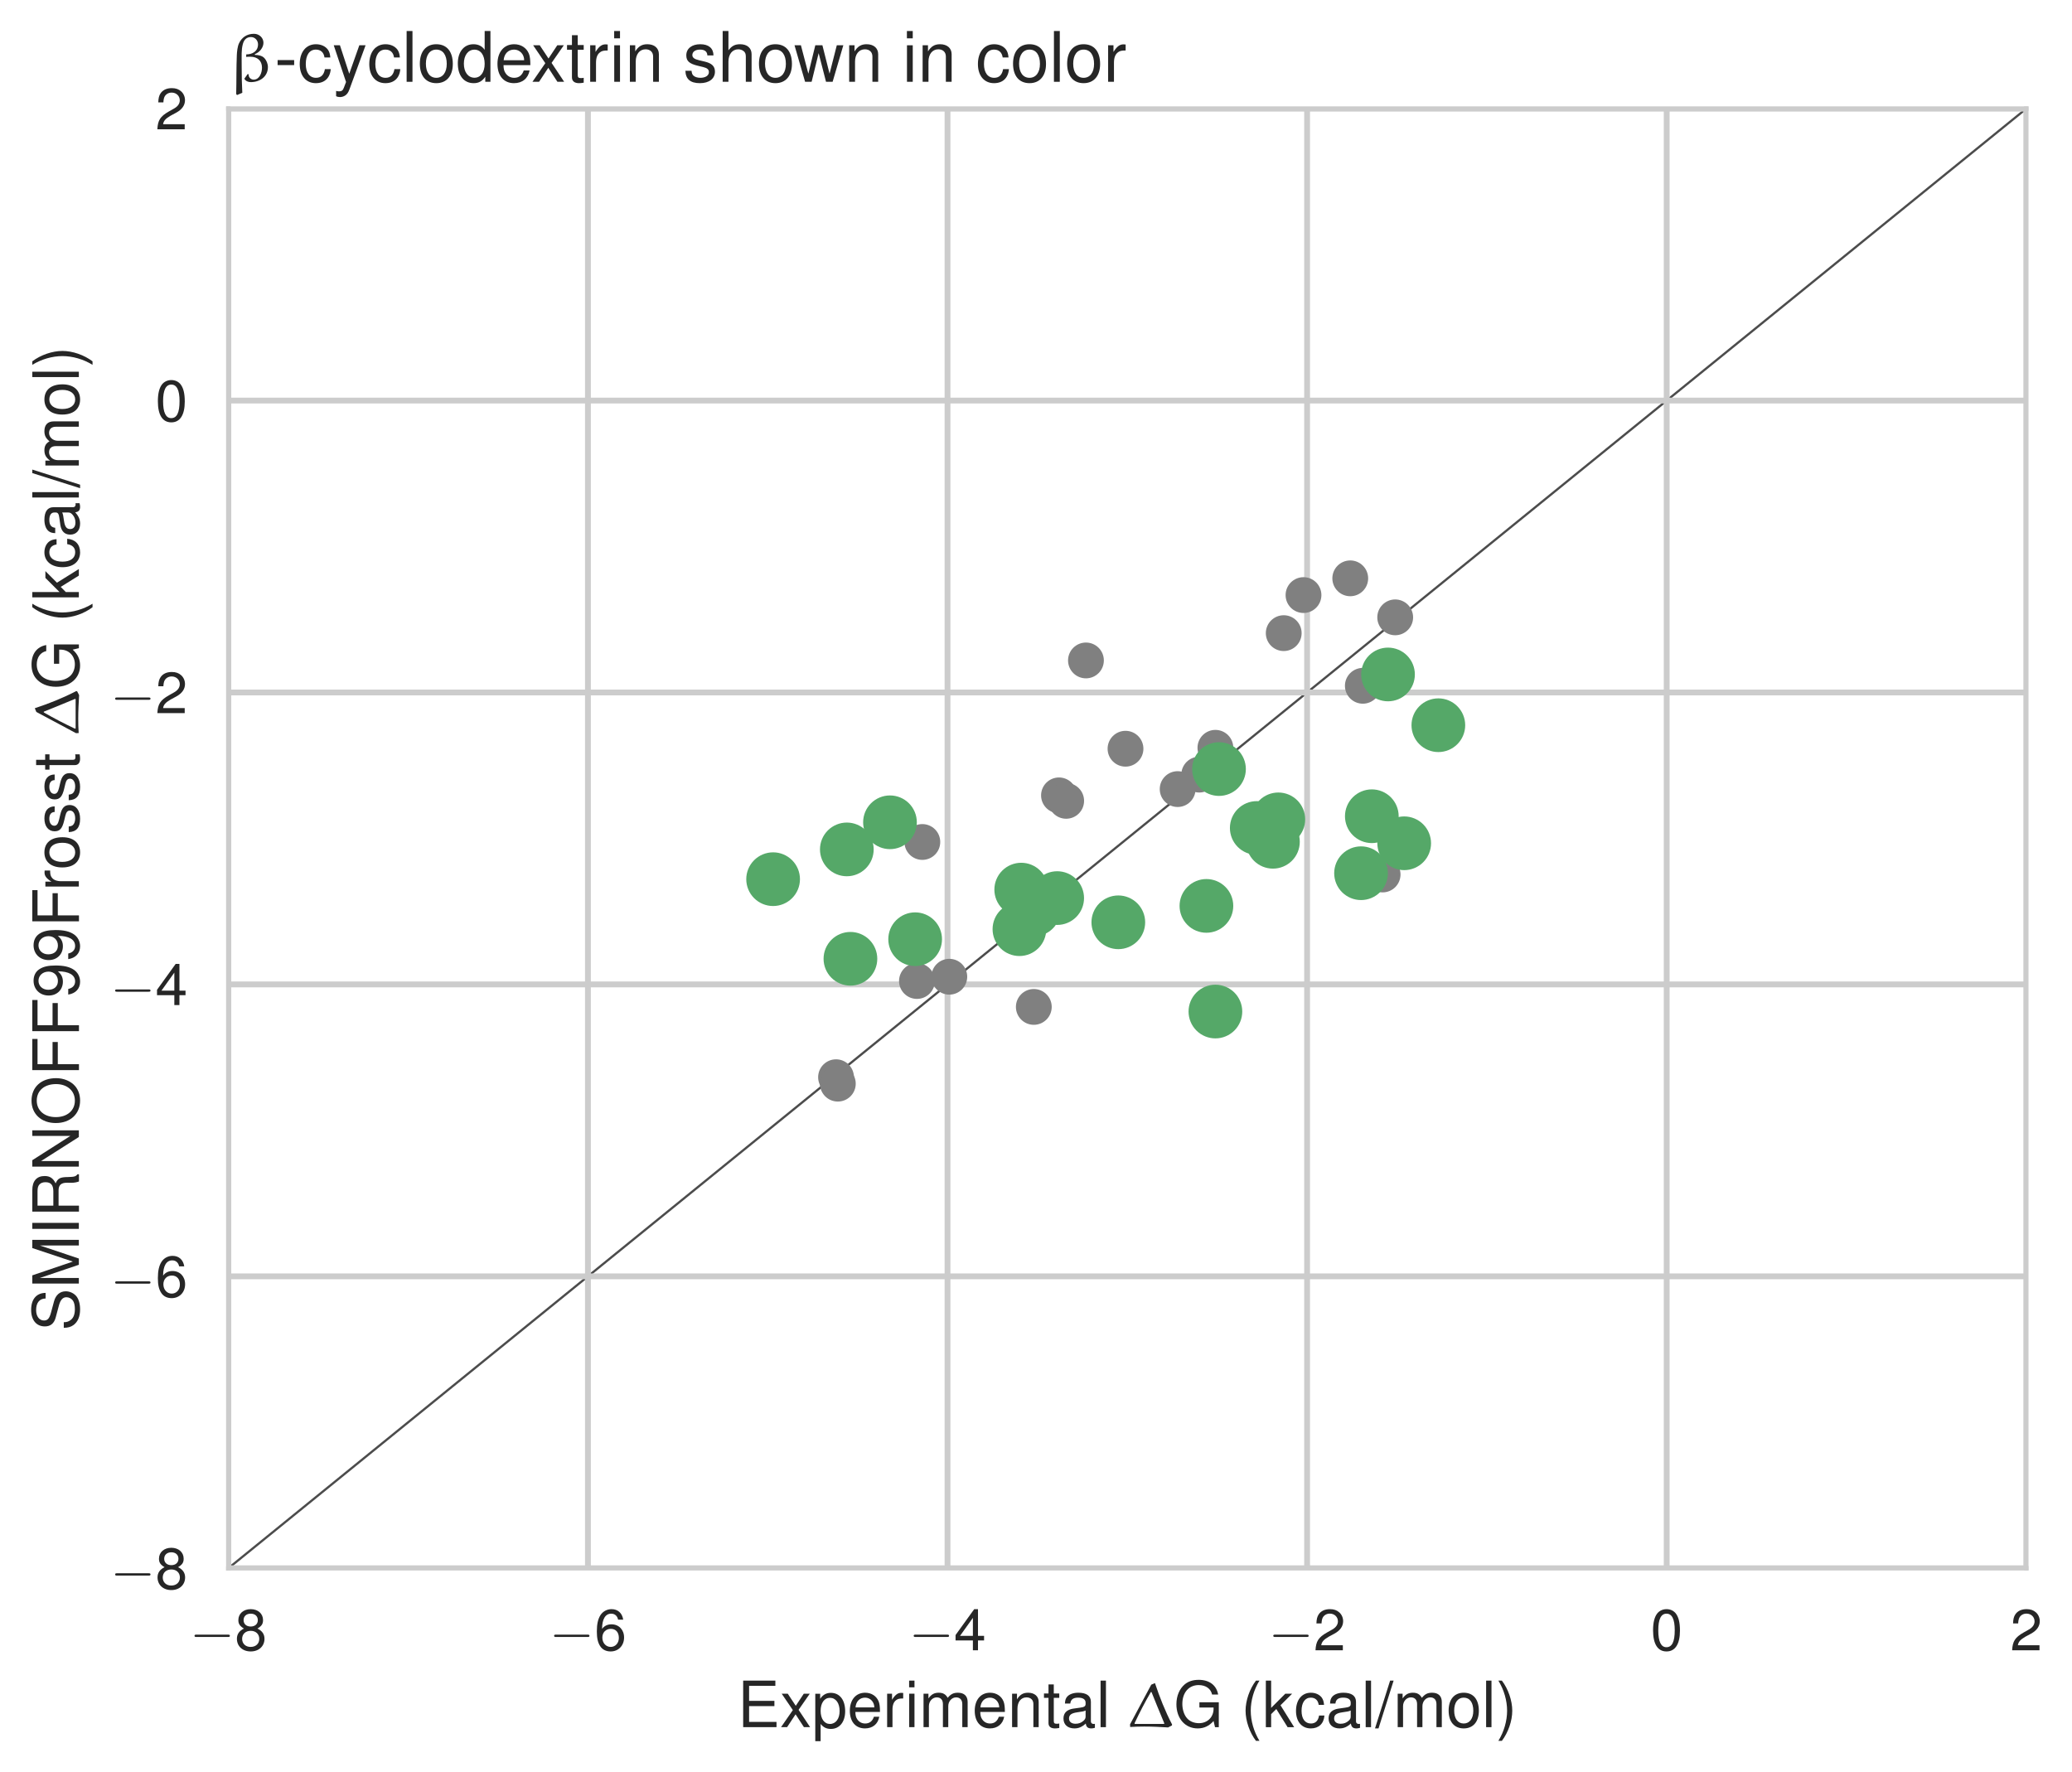<?xml version="1.0" encoding="utf-8" standalone="no"?>
<!DOCTYPE svg PUBLIC "-//W3C//DTD SVG 1.1//EN"
  "http://www.w3.org/Graphics/SVG/1.1/DTD/svg11.dtd">
<!-- Created with matplotlib (http://matplotlib.org/) -->
<svg height="396pt" version="1.1" viewBox="0 0 463 396" width="463pt" xmlns="http://www.w3.org/2000/svg" xmlns:xlink="http://www.w3.org/1999/xlink">
 <defs>
  <style type="text/css">
*{stroke-linecap:butt;stroke-linejoin:round;}
  </style>
 </defs>
 <g id="figure_1">
  <g id="patch_1">
   <path d="M 0 396.168 
L 463.583 396.168 
L 463.583 0 
L 0 0 
z
" style="fill:#ffffff;"/>
  </g>
  <g id="axes_1">
   <g id="patch_2">
    <path d="M 51.023 350.433 
L 452.783 350.433 
L 452.783 24.273 
L 51.023 24.273 
z
" style="fill:#ffffff;"/>
   </g>
   <g id="line2d_1">
    <path clip-path="url(#pd3a1c5a8d0)" d="M -1 392.667 
L 464.583 14.693 
" style="fill:none;stroke:#4c4c4c;stroke-linecap:round;stroke-width:0.5;"/>
   </g>
   <g id="matplotlib.axis_1">
    <g id="xtick_1">
     <g id="line2d_2">
      <path clip-path="url(#pd3a1c5a8d0)" d="M 51.023 350.433 
L 51.023 24.273 
" style="fill:none;stroke:#cccccc;stroke-linecap:round;stroke-width:1.3;"/>
     </g>
     <g id="line2d_3"/>
     <g id="text_1">
      <!-- $-8$ -->
      <defs>
       <path d="M 65.906 23 
C 67.594 23 69.406 23 69.406 25 
C 69.406 27 67.594 27 65.906 27 
L 11.797 27 
C 10.094 27 8.297 27 8.297 25 
C 8.297 23 10.094 23 11.797 23 
z
" id="CMSY10-0"/>
       <path d="M 39.094 37.484 
C 46.406 41.875 48.797 45.469 48.797 52.156 
C 48.797 63.219 40.094 71 27.5 71 
C 15 71 6.203 63.219 6.203 52.156 
C 6.203 45.578 8.594 41.984 15.797 37.484 
C 7.703 33.594 3.703 27.719 3.703 19.938 
C 3.703 6.969 13.5 -2 27.5 -2 
C 41.5 -2 51.297 6.984 51.297 19.844 
C 51.297 27.719 47.297 33.594 39.094 37.484 
z
M 27.5 63.188 
C 35 63.188 39.797 58.812 39.797 51.953 
C 39.797 45.375 34.906 41 27.5 41 
C 20.094 41 15.203 45.375 15.203 52.047 
C 15.203 58.812 20.094 63.188 27.5 63.188 
z
M 27.5 33.578 
C 36.297 33.578 42.297 28 42.297 19.734 
C 42.297 11.391 36.297 5.812 27.297 5.812 
C 18.703 5.812 12.703 11.484 12.703 19.734 
C 12.703 28 18.703 33.578 27.5 33.578 
z
" id="Nimbus_Sans_L_Regular-56"/>
      </defs>
      <g style="fill:#262626;" transform="translate(42.386 368.761)scale(0.13 -0.13)">
       <use transform="scale(0.996)" xlink:href="#CMSY10-0"/>
       <use transform="translate(77.487 0)scale(0.996)" xlink:href="#Nimbus_Sans_L_Regular-56"/>
      </g>
     </g>
    </g>
    <g id="xtick_2">
     <g id="line2d_4">
      <path clip-path="url(#pd3a1c5a8d0)" d="M 131.375 350.433 
L 131.375 24.273 
" style="fill:none;stroke:#cccccc;stroke-linecap:round;stroke-width:1.3;"/>
     </g>
     <g id="line2d_5"/>
     <g id="text_2">
      <!-- $-6$ -->
      <defs>
       <path d="M 49.797 52.844 
C 48.094 64.234 40.5 71 29.703 71 
C 21.906 71 14.906 67.219 10.703 60.938 
C 6.297 54.062 4.297 45.375 4.297 32.516 
C 4.297 20.641 6.094 13.062 10.297 6.781 
C 14.094 1.078 20.297 -2 28.094 -2 
C 41.594 -2 51.297 8.094 51.297 22.109 
C 51.297 35.438 42.297 44.812 29.594 44.812 
C 22.594 44.812 17.094 42.109 13.297 36.906 
C 13.406 53.812 19 63.188 29.094 63.188 
C 35.297 63.188 39.594 59.422 41 52.844 
z
M 28.5 37 
C 37 37 42.297 31.031 42.297 21.406 
C 42.297 12.391 36.297 5.812 28.203 5.812 
C 20 5.812 13.797 12.703 13.797 21.906 
C 13.797 30.828 19.797 37 28.5 37 
z
" id="Nimbus_Sans_L_Regular-54"/>
      </defs>
      <g style="fill:#262626;" transform="translate(122.738 368.761)scale(0.13 -0.13)">
       <use transform="scale(0.996)" xlink:href="#CMSY10-0"/>
       <use transform="translate(77.487 0)scale(0.996)" xlink:href="#Nimbus_Sans_L_Regular-54"/>
      </g>
     </g>
    </g>
    <g id="xtick_3">
     <g id="line2d_6">
      <path clip-path="url(#pd3a1c5a8d0)" d="M 211.727 350.433 
L 211.727 24.273 
" style="fill:none;stroke:#cccccc;stroke-linecap:round;stroke-width:1.3;"/>
     </g>
     <g id="line2d_7"/>
     <g id="text_3">
      <!-- $-4$ -->
      <defs>
       <path d="M 32.703 17 
L 32.703 0 
L 41.5 0 
L 41.5 17 
L 52 17 
L 52 24.906 
L 41.5 24.906 
L 41.5 71.016 
L 35 71.016 
L 2.797 26.312 
L 2.797 17 
z
M 32.703 24.906 
L 10.5 24.906 
L 32.703 55.984 
z
" id="Nimbus_Sans_L_Regular-52"/>
      </defs>
      <g style="fill:#262626;" transform="translate(203.09 368.761)scale(0.13 -0.13)">
       <use transform="scale(0.996)" xlink:href="#CMSY10-0"/>
       <use transform="translate(77.487 0)scale(0.996)" xlink:href="#Nimbus_Sans_L_Regular-52"/>
      </g>
     </g>
    </g>
    <g id="xtick_4">
     <g id="line2d_8">
      <path clip-path="url(#pd3a1c5a8d0)" d="M 292.079 350.433 
L 292.079 24.273 
" style="fill:none;stroke:#cccccc;stroke-linecap:round;stroke-width:1.3;"/>
     </g>
     <g id="line2d_9"/>
     <g id="text_4">
      <!-- $-2$ -->
      <defs>
       <path d="M 50.594 8.719 
L 13.297 8.719 
C 14.203 14.531 17.406 18.234 26.094 23.344 
L 36.094 28.75 
C 46 34.156 51.094 41.453 51.094 50.172 
C 51.094 56.078 48.703 61.594 44.5 65.391 
C 40.297 69.203 35.094 71 28.406 71 
C 19.406 71 12.703 67.797 8.797 61.797 
C 6.297 57.984 5.203 53.578 5 46.359 
L 13.797 46.359 
C 14.094 51.172 14.703 54.078 15.906 56.375 
C 18.203 60.688 22.797 63.297 28.094 63.297 
C 36.094 63.297 42.094 57.578 42.094 49.969 
C 42.094 44.359 38.797 39.547 32.5 35.953 
L 23.297 30.75 
C 8.5 22.344 4.203 15.625 3.406 0 
L 50.594 0 
z
" id="Nimbus_Sans_L_Regular-50"/>
      </defs>
      <g style="fill:#262626;" transform="translate(283.442 368.761)scale(0.13 -0.13)">
       <use transform="scale(0.996)" xlink:href="#CMSY10-0"/>
       <use transform="translate(77.487 0)scale(0.996)" xlink:href="#Nimbus_Sans_L_Regular-50"/>
      </g>
     </g>
    </g>
    <g id="xtick_5">
     <g id="line2d_10">
      <path clip-path="url(#pd3a1c5a8d0)" d="M 372.431 350.433 
L 372.431 24.273 
" style="fill:none;stroke:#cccccc;stroke-linecap:round;stroke-width:1.3;"/>
     </g>
     <g id="line2d_11"/>
     <g id="text_5">
      <!-- $0$ -->
      <defs>
       <path d="M 27.5 71 
C 20.906 71 14.906 68.125 11.203 63.219 
C 6.594 57.047 4.297 47.562 4.297 34.5 
C 4.297 10.672 12.297 -2 27.5 -2 
C 42.5 -2 50.703 10.672 50.703 33.906 
C 50.703 47.656 48.5 56.844 43.797 63.219 
C 40.094 68.219 34.203 71 27.5 71 
z
M 27.5 63.188 
C 37 63.188 41.703 53.625 41.703 34.703 
C 41.703 14.672 37.094 5.312 27.297 5.312 
C 18 5.312 13.297 15.078 13.297 34.406 
C 13.297 53.719 18 63.188 27.5 63.188 
z
" id="Nimbus_Sans_L_Regular-48"/>
      </defs>
      <g style="fill:#262626;" transform="translate(368.831 368.761)scale(0.13 -0.13)">
       <use transform="scale(0.996)" xlink:href="#Nimbus_Sans_L_Regular-48"/>
      </g>
     </g>
    </g>
    <g id="xtick_6">
     <g id="line2d_12">
      <path clip-path="url(#pd3a1c5a8d0)" d="M 452.783 350.433 
L 452.783 24.273 
" style="fill:none;stroke:#cccccc;stroke-linecap:round;stroke-width:1.3;"/>
     </g>
     <g id="line2d_13"/>
     <g id="text_6">
      <!-- $2$ -->
      <g style="fill:#262626;" transform="translate(449.183 368.761)scale(0.13 -0.13)">
       <use transform="scale(0.996)" xlink:href="#Nimbus_Sans_L_Regular-50"/>
      </g>
     </g>
    </g>
    <g id="text_7">
     <!-- Experimental $\Delta$G (kcal/mol) -->
     <defs>
      <path d="M 18.297 33 
L 58 33 
L 58 41.219 
L 18.297 41.219 
L 18.297 64.781 
L 59.5 64.781 
L 59.5 73 
L 9 73 
L 9 0 
L 61.297 0 
L 61.297 8.219 
L 18.297 8.219 
z
" id="Nimbus_Sans_L_Regular-69"/>
      <path d="M 29.203 27.141 
L 46.797 52.484 
L 37.406 52.484 
L 24.797 33.453 
L 12.203 52.484 
L 2.703 52.484 
L 20.203 26.75 
L 1.703 0 
L 11.203 0 
L 24.5 20.125 
L 37.594 0 
L 47.297 0 
z
" id="Nimbus_Sans_L_Regular-120"/>
      <path d="M 5.406 -22 
L 13.797 -22 
L 13.797 5 
C 18.203 -0.422 23.094 -2.812 29.906 -2.812 
C 43.406 -2.812 52.297 8.156 52.297 24.984 
C 52.297 42.719 43.703 53.812 29.797 53.812 
C 22.703 53.812 17 50.594 13.094 44.391 
L 13.094 52.328 
L 5.406 52.328 
z
M 28.406 46 
C 37.594 46 43.594 37.812 43.594 25.188 
C 43.594 13.172 37.5 5 28.406 5 
C 19.594 5 13.797 13.078 13.797 25.5 
C 13.797 37.922 19.594 46 28.406 46 
z
" id="Nimbus_Sans_L_Regular-112"/>
      <path d="M 51.297 23.891 
C 51.297 31.781 50.703 36.531 49.203 40.375 
C 45.797 48.859 37.797 54 28 54 
C 13.406 54 4 42.844 4 25.703 
C 4 8.547 13.094 -2 27.797 -2 
C 39.797 -2 48.094 4.844 50.203 16.312 
L 41.797 16.312 
C 39.5 9.344 34.797 5.703 28.094 5.703 
C 22.797 5.703 18.297 8.125 15.5 12.578 
C 13.5 15.594 12.797 18.641 12.703 23.891 
z
M 12.906 31 
C 13.594 40.266 19.5 46.281 27.906 46.281 
C 36.094 46.281 42.406 39.531 42.406 31 
C 42.406 31 42.406 31 42.297 31 
z
" id="Nimbus_Sans_L_Regular-101"/>
      <path d="M 6.906 52.484 
L 6.906 0 
L 15.297 0 
L 15.297 27.203 
C 15.297 34.703 17.203 39.609 21.203 42.5 
C 23.797 44.406 26.297 45 32.094 45 
L 32.094 53.625 
C 30.703 53.812 30 53.812 28.906 53.812 
C 23.5 53.812 19.406 50.625 14.594 42.906 
L 14.594 52.484 
z
" id="Nimbus_Sans_L_Regular-114"/>
      <path d="M 15 52.484 
L 6.703 52.484 
L 6.703 0 
L 15 0 
z
M 15 73 
L 6.594 73 
L 6.594 62.484 
L 15 62.484 
z
" id="Nimbus_Sans_L_Regular-105"/>
      <path d="M 7 52.484 
L 7 0 
L 15.406 0 
L 15.406 32.953 
C 15.406 40.578 20.906 46.688 27.703 46.688 
C 33.906 46.688 37.406 42.875 37.406 36.156 
L 37.406 0 
L 45.797 0 
L 45.797 32.953 
C 45.797 40.578 51.297 46.688 58.094 46.688 
C 64.203 46.688 67.797 42.781 67.797 36.156 
L 67.797 0 
L 76.203 0 
L 76.203 39.375 
C 76.203 48.781 70.797 54 61 54 
C 54 54 49.797 51.891 44.906 45.984 
C 41.797 51.594 37.594 54 30.797 54 
C 23.797 54 19.203 51.391 14.703 45.078 
L 14.703 52.484 
z
" id="Nimbus_Sans_L_Regular-109"/>
      <path d="M 7 52.484 
L 7 0 
L 15.406 0 
L 15.406 28.953 
C 15.406 39.672 21 46.688 29.594 46.688 
C 36.203 46.688 40.406 42.672 40.406 36.359 
L 40.406 0 
L 48.703 0 
L 48.703 39.672 
C 48.703 48.391 42.203 54 32.094 54 
C 24.297 54 19.297 50.984 14.703 43.688 
L 14.703 52.484 
z
" id="Nimbus_Sans_L_Regular-110"/>
      <path d="M 25.406 52.812 
L 16.797 52.812 
L 16.797 67 
L 8.5 67 
L 8.5 52.812 
L 1.406 52.812 
L 1.406 46 
L 8.5 46 
L 8.5 6.312 
C 8.5 1 12.094 -2 18.594 -2 
C 20.594 -2 22.594 -1.812 25.406 -1.297 
L 25.406 5.719 
C 24.297 5.406 23 5.312 21.406 5.312 
C 17.797 5.312 16.797 6.312 16.797 10.016 
L 16.797 46 
L 25.406 46 
z
" id="Nimbus_Sans_L_Regular-116"/>
      <path d="M 53.5 5.203 
C 52.594 5 52.203 5 51.703 5 
C 48.797 5 47.203 6.484 47.203 9.078 
L 47.203 39.766 
C 47.203 49.016 40.406 54 27.5 54 
C 19.906 54 13.594 51.812 10.094 47.906 
C 7.703 45.203 6.703 42.219 6.5 37.031 
L 14.906 37.031 
C 15.594 43.391 19.406 46.281 27.203 46.281 
C 34.703 46.281 38.906 43.484 38.906 38.516 
L 38.906 36.328 
C 38.906 32.828 36.797 31.344 30.203 30.547 
C 18.406 29.062 16.594 28.656 13.406 27.359 
C 7.297 24.875 4.203 20.188 4.203 13.422 
C 4.203 3.969 10.797 -2 21.406 -2 
C 28 -2 33.297 0.297 39.203 5.703 
C 39.797 0.391 42.406 -2 47.797 -2 
C 49.5 -2 50.797 -1.812 53.5 -1.094 
z
M 38.906 16.75 
C 38.906 13.953 38.094 12.266 35.594 9.984 
C 32.203 6.891 28.094 5.312 23.203 5.312 
C 16.703 5.312 12.906 8.391 12.906 13.656 
C 12.906 19.141 16.594 21.922 25.5 23.219 
C 34.297 24.406 36.094 24.812 38.906 26.094 
z
" id="Nimbus_Sans_L_Regular-97"/>
      <path d="M 15.203 73 
L 6.797 73 
L 6.797 -0.031 
L 15.203 -0.031 
z
" id="Nimbus_Sans_L_Regular-108"/>
      <path d="M 36.297 66.625 
L 3 4.406 
L 3.203 0.234 
C 10.5 0.734 17.906 0.938 25.297 0.938 
C 37.797 0.938 50.203 0.328 62.703 -0.453 
L 68.797 2.719 
L 68.906 4.312 
C 58.094 25.078 49.5 46.859 42.094 69.109 
z
M 56.203 5 
C 44.5 5 32.703 5 20.906 5 
C 17.406 5 13.906 5 10.406 5 
L 10.094 6.188 
C 18.094 23.031 26.094 38.656 35.594 55 
L 36.703 55 
C 36.703 54.906 52.703 15.219 56.797 5.891 
z
" id="EURM10-1"/>
      <path d="M 70.906 39 
L 40.5 39 
L 40.5 30.797 
L 62.703 30.797 
L 62.703 28.766 
C 62.703 15.672 53.094 6.203 39.797 6.203 
C 32.406 6.203 25.703 8.891 21.406 13.594 
C 16.594 18.766 13.703 27.438 13.703 36.406 
C 13.703 54.234 23.906 66 39.297 66 
C 50.406 66 58.406 60.375 60.406 51.125 
L 69.906 51.125 
C 67.297 65.797 56.094 74.219 39.406 74.219 
C 30.5 74.219 23.297 71.922 17.594 67.234 
C 9.203 60.25 4.406 48.984 4.406 35.906 
C 4.406 13.562 18.094 -2 37.797 -2 
C 47.703 -2 55.594 1.703 62.703 9.625 
L 65 -0.109 
L 70.906 -0.109 
z
" id="Nimbus_Sans_L_Regular-71"/>
      <path d="M 23.594 73 
C 13.594 59.844 7.297 41.562 7.297 25.797 
C 7.297 9.938 13.594 -8.344 23.594 -21.5 
L 29.094 -21.5 
C 20.297 -7.141 15.406 9.734 15.406 25.797 
C 15.406 41.766 20.297 58.734 29.094 73 
z
" id="Nimbus_Sans_L_Regular-40"/>
      <path d="M 14.094 73 
L 5.797 73 
L 5.797 -0.031 
L 14.094 -0.031 
L 14.094 20.406 
L 22.203 28.422 
L 39.906 -0.031 
L 50.203 -0.031 
L 28.797 34.328 
L 47 52.453 
L 36.297 52.453 
L 14.094 30.219 
z
" id="Nimbus_Sans_L_Regular-107"/>
      <path d="M 47.094 34.938 
C 46.703 40.031 45.594 43.328 43.594 46.219 
C 40 51.109 33.703 54 26.406 54 
C 12.297 54 3.094 42.844 3.094 25.5 
C 3.094 8.656 12.094 -2 26.297 -2 
C 38.797 -2 46.703 5.469 47.703 18.234 
L 39.297 18.234 
C 37.906 9.875 33.594 5.703 26.5 5.703 
C 17.297 5.703 11.797 13.172 11.797 25.5 
C 11.797 38.531 17.203 46.281 26.297 46.281 
C 33.297 46.281 37.703 42.203 38.703 34.938 
z
" id="Nimbus_Sans_L_Regular-99"/>
      <path d="M 22.906 73 
L -0.797 -2 
L 4.703 -2 
L 28.406 73 
z
" id="Nimbus_Sans_L_Regular-47"/>
      <path d="M 27.203 54 
C 12.5 54 3.594 43.531 3.594 25.984 
C 3.594 8.453 12.406 -2 27.297 -2 
C 42 -2 51 8.453 51 25.594 
C 51 43.625 42.297 54 27.203 54 
z
M 27.297 46.281 
C 36.703 46.281 42.297 38.625 42.297 25.703 
C 42.297 13.453 36.5 5.703 27.297 5.703 
C 18 5.703 12.297 13.359 12.297 25.984 
C 12.297 38.531 18 46.281 27.297 46.281 
z
" id="Nimbus_Sans_L_Regular-111"/>
      <path d="M 9.297 -21.5 
C 19.297 -8.344 25.594 9.938 25.594 25.688 
C 25.594 41.562 19.297 59.844 9.297 73 
L 3.797 73 
C 12.594 58.641 17.5 41.766 17.5 25.688 
C 17.5 9.734 12.594 -7.25 3.797 -21.5 
z
" id="Nimbus_Sans_L_Regular-41"/>
     </defs>
     <g style="fill:#262626;" transform="translate(164.784 385.934)scale(0.143 -0.143)">
      <use transform="scale(0.996)" xlink:href="#Nimbus_Sans_L_Regular-69"/>
      <use transform="translate(66.45 0)scale(0.996)" xlink:href="#Nimbus_Sans_L_Regular-120"/>
      <use transform="translate(116.263 0)scale(0.996)" xlink:href="#Nimbus_Sans_L_Regular-112"/>
      <use transform="translate(171.655 0)scale(0.996)" xlink:href="#Nimbus_Sans_L_Regular-101"/>
      <use transform="translate(227.047 0)scale(0.996)" xlink:href="#Nimbus_Sans_L_Regular-114"/>
      <use transform="translate(261.715 0)scale(0.996)" xlink:href="#Nimbus_Sans_L_Regular-105"/>
      <use transform="translate(283.832 0)scale(0.996)" xlink:href="#Nimbus_Sans_L_Regular-109"/>
      <use transform="translate(366.82 0)scale(0.996)" xlink:href="#Nimbus_Sans_L_Regular-101"/>
      <use transform="translate(422.212 0)scale(0.996)" xlink:href="#Nimbus_Sans_L_Regular-110"/>
      <use transform="translate(477.604 0)scale(0.996)" xlink:href="#Nimbus_Sans_L_Regular-116"/>
      <use transform="translate(505.299 0)scale(0.996)" xlink:href="#Nimbus_Sans_L_Regular-97"/>
      <use transform="translate(560.691 0)scale(0.996)" xlink:href="#Nimbus_Sans_L_Regular-108"/>
      <use transform="translate(610.503 0)scale(0.996)" xlink:href="#EURM10-1"/>
      <use transform="translate(681.564 0)scale(0.996)" xlink:href="#Nimbus_Sans_L_Regular-71"/>
      <use transform="translate(786.768 0)scale(0.996)" xlink:href="#Nimbus_Sans_L_Regular-40"/>
      <use transform="translate(819.943 0)scale(0.996)" xlink:href="#Nimbus_Sans_L_Regular-107"/>
      <use transform="translate(869.756 0)scale(0.996)" xlink:href="#Nimbus_Sans_L_Regular-99"/>
      <use transform="translate(919.569 0)scale(0.996)" xlink:href="#Nimbus_Sans_L_Regular-97"/>
      <use transform="translate(974.961 0)scale(0.996)" xlink:href="#Nimbus_Sans_L_Regular-108"/>
      <use transform="translate(997.078 0)scale(0.996)" xlink:href="#Nimbus_Sans_L_Regular-47"/>
      <use transform="translate(1024.773 0)scale(0.996)" xlink:href="#Nimbus_Sans_L_Regular-109"/>
      <use transform="translate(1107.762 0)scale(0.996)" xlink:href="#Nimbus_Sans_L_Regular-111"/>
      <use transform="translate(1163.153 0)scale(0.996)" xlink:href="#Nimbus_Sans_L_Regular-108"/>
      <use transform="translate(1185.27 0)scale(0.996)" xlink:href="#Nimbus_Sans_L_Regular-41"/>
     </g>
    </g>
   </g>
   <g id="matplotlib.axis_2">
    <g id="ytick_1">
     <g id="line2d_14">
      <path clip-path="url(#pd3a1c5a8d0)" d="M 51.023 350.433 
L 452.783 350.433 
" style="fill:none;stroke:#cccccc;stroke-linecap:round;stroke-width:1.3;"/>
     </g>
     <g id="line2d_15"/>
     <g id="text_8">
      <!-- $-8$ -->
      <g style="fill:#262626;" transform="translate(24.649 355.047)scale(0.13 -0.13)">
       <use transform="scale(0.996)" xlink:href="#CMSY10-0"/>
       <use transform="translate(77.487 0)scale(0.996)" xlink:href="#Nimbus_Sans_L_Regular-56"/>
      </g>
     </g>
    </g>
    <g id="ytick_2">
     <g id="line2d_16">
      <path clip-path="url(#pd3a1c5a8d0)" d="M 51.023 285.201 
L 452.783 285.201 
" style="fill:none;stroke:#cccccc;stroke-linecap:round;stroke-width:1.3;"/>
     </g>
     <g id="line2d_17"/>
     <g id="text_9">
      <!-- $-6$ -->
      <g style="fill:#262626;" transform="translate(24.649 289.815)scale(0.13 -0.13)">
       <use transform="scale(0.996)" xlink:href="#CMSY10-0"/>
       <use transform="translate(77.487 0)scale(0.996)" xlink:href="#Nimbus_Sans_L_Regular-54"/>
      </g>
     </g>
    </g>
    <g id="ytick_3">
     <g id="line2d_18">
      <path clip-path="url(#pd3a1c5a8d0)" d="M 51.023 219.969 
L 452.783 219.969 
" style="fill:none;stroke:#cccccc;stroke-linecap:round;stroke-width:1.3;"/>
     </g>
     <g id="line2d_19"/>
     <g id="text_10">
      <!-- $-4$ -->
      <g style="fill:#262626;" transform="translate(24.649 224.583)scale(0.13 -0.13)">
       <use transform="scale(0.996)" xlink:href="#CMSY10-0"/>
       <use transform="translate(77.487 0)scale(0.996)" xlink:href="#Nimbus_Sans_L_Regular-52"/>
      </g>
     </g>
    </g>
    <g id="ytick_4">
     <g id="line2d_20">
      <path clip-path="url(#pd3a1c5a8d0)" d="M 51.023 154.737 
L 452.783 154.737 
" style="fill:none;stroke:#cccccc;stroke-linecap:round;stroke-width:1.3;"/>
     </g>
     <g id="line2d_21"/>
     <g id="text_11">
      <!-- $-2$ -->
      <g style="fill:#262626;" transform="translate(24.649 159.351)scale(0.13 -0.13)">
       <use transform="scale(0.996)" xlink:href="#CMSY10-0"/>
       <use transform="translate(77.487 0)scale(0.996)" xlink:href="#Nimbus_Sans_L_Regular-50"/>
      </g>
     </g>
    </g>
    <g id="ytick_5">
     <g id="line2d_22">
      <path clip-path="url(#pd3a1c5a8d0)" d="M 51.023 89.505 
L 452.783 89.505 
" style="fill:none;stroke:#cccccc;stroke-linecap:round;stroke-width:1.3;"/>
     </g>
     <g id="line2d_23"/>
     <g id="text_12">
      <!-- $0$ -->
      <g style="fill:#262626;" transform="translate(34.722 94.119)scale(0.13 -0.13)">
       <use transform="scale(0.996)" xlink:href="#Nimbus_Sans_L_Regular-48"/>
      </g>
     </g>
    </g>
    <g id="ytick_6">
     <g id="line2d_24">
      <path clip-path="url(#pd3a1c5a8d0)" d="M 51.023 24.273 
L 452.783 24.273 
" style="fill:none;stroke:#cccccc;stroke-linecap:round;stroke-width:1.3;"/>
     </g>
     <g id="line2d_25"/>
     <g id="text_13">
      <!-- $2$ -->
      <g style="fill:#262626;" transform="translate(34.722 28.887)scale(0.13 -0.13)">
       <use transform="scale(0.996)" xlink:href="#Nimbus_Sans_L_Regular-50"/>
      </g>
     </g>
    </g>
    <g id="text_14">
     <!-- SMIRNOFF99Frosst $\Delta$G (kcal/mol) -->
     <defs>
      <path d="M 59.594 52.109 
C 59.5 66.484 49.703 74.812 32.906 74.812 
C 16.906 74.812 7 66.562 7 53.281 
C 7 44.328 11.703 38.703 21.297 36.188 
L 39.406 31.359 
C 48.594 28.938 52.797 25.219 52.797 19.484 
C 52.797 15.547 50.703 11.531 47.594 9.328 
C 44.703 7.312 40.094 6.203 34.203 6.203 
C 26.297 6.203 20.906 8.125 17.406 12.344 
C 14.703 15.562 13.5 19.094 13.594 23.609 
L 4.797 23.609 
C 4.906 16.891 6.203 12.469 9.094 8.438 
C 14.094 1.609 22.5 -2 33.594 -2 
C 42.297 -2 49.406 0.016 54.094 3.625 
C 59 7.547 62.094 14.078 62.094 20.422 
C 62.094 29.469 56.5 36.109 46.594 38.828 
L 28.297 43.766 
C 19.5 46.172 16.297 48.984 16.297 54.625 
C 16.297 62.062 22.797 67 32.594 67 
C 44.203 67 50.703 61.672 50.797 52.109 
z
" id="Nimbus_Sans_L_Regular-83"/>
      <path d="M 46.797 -0.031 
L 67.297 61.172 
L 67.297 -0.031 
L 76.094 -0.031 
L 76.094 73 
L 63.203 73 
L 42 9.391 
L 20.406 73 
L 7.5 73 
L 7.5 -0.031 
L 16.297 -0.031 
L 16.297 61.172 
L 37 -0.031 
z
" id="Nimbus_Sans_L_Regular-77"/>
      <path d="M 19.406 73 
L 10 73 
L 10 -0.031 
L 19.406 -0.031 
z
" id="Nimbus_Sans_L_Regular-73"/>
      <path d="M 18.594 31.781 
L 42.594 31.781 
C 50.906 31.781 54.594 27.719 54.594 18.547 
L 54.5 11.906 
C 54.5 7.312 55.297 2.828 56.594 -0.219 
L 67.906 -0.219 
L 67.906 2.125 
C 64.406 4.562 63.703 7.219 63.5 17.078 
C 63.406 29.266 61.5 32.938 53.594 36.391 
C 61.797 40.359 65.094 45.406 65.094 53.656 
C 65.094 66.141 57.203 73 42.906 73 
L 9.297 73 
L 9.297 -0.219 
L 18.594 -0.219 
z
M 18.594 40 
L 18.594 64.781 
L 41.094 64.781 
C 46.297 64.781 49.297 64 51.594 62.016 
C 54.094 59.938 55.406 56.688 55.406 52.344 
C 55.406 43.844 51 40 41.094 40 
z
" id="Nimbus_Sans_L_Regular-82"/>
      <path d="M 64.594 73 
L 55.797 73 
L 55.797 13.297 
L 17.703 73 
L 7.594 73 
L 7.594 -0.031 
L 16.406 -0.031 
L 16.406 59.172 
L 54.094 -0.031 
L 64.594 -0.031 
z
" id="Nimbus_Sans_L_Regular-78"/>
      <path d="M 38.906 74.219 
C 18 74.219 3.797 58.844 3.797 36.109 
C 3.797 13.359 18 -2 39 -2 
C 47.797 -2 55.703 0.688 61.594 5.672 
C 69.5 12.359 74.203 23.625 74.203 35.5 
C 74.203 58.953 60.297 74.219 38.906 74.219 
z
M 38.906 66 
C 54.703 66 64.906 54.047 64.906 35.703 
C 64.906 18.172 54.406 6.203 39 6.203 
C 23.5 6.203 13.094 18.172 13.094 36.109 
C 13.094 54.047 23.5 66 38.906 66 
z
" id="Nimbus_Sans_L_Regular-79"/>
      <path d="M 18.297 33 
L 53.094 33 
L 53.094 41.219 
L 18.297 41.219 
L 18.297 64.781 
L 57.906 64.781 
L 57.906 73 
L 9 73 
L 9 -0.219 
L 18.297 -0.219 
z
" id="Nimbus_Sans_L_Regular-70"/>
      <path d="M 5.297 16.625 
C 7 4.938 14.594 -2 25.406 -2 
C 33.203 -2 40.297 1.781 44.406 8.062 
C 48.906 14.938 50.906 23.625 50.906 36.484 
C 50.906 48.359 49.094 55.938 44.906 62.219 
C 41 67.922 34.797 71 27 71 
C 13.5 71 3.797 61.078 3.797 47.297 
C 3.797 34.219 12.797 25 25.594 25 
C 32.297 25 37.203 27.406 41.797 32.906 
C 41.703 15.484 36.094 5.812 26 5.812 
C 19.797 5.812 15.5 9.75 14.094 16.625 
z
M 26.906 63.297 
C 35.094 63.297 41.297 56.594 41.297 47.516 
C 41.297 38.922 35.203 32.812 26.594 32.812 
C 18.094 32.812 12.797 38.625 12.797 48 
C 12.797 56.875 18.797 63.297 26.906 63.297 
z
" id="Nimbus_Sans_L_Regular-57"/>
      <path d="M 43.797 37.922 
C 43.703 48.203 36.906 54 24.797 54 
C 12.594 54 4.703 47.719 4.703 38.062 
C 4.703 29.891 8.906 26.016 21.297 23.031 
L 29.094 21.141 
C 34.906 19.734 37.203 17.656 37.203 13.875 
C 37.203 9 32.297 5.703 25 5.703 
C 20.5 5.703 16.703 7 14.594 9.188 
C 13.297 10.688 12.703 12.172 12.203 15.844 
L 3.406 15.844 
C 3.797 3.766 10.594 -2 24.297 -2 
C 37.5 -2 45.906 4.453 45.906 14.516 
C 45.906 22.281 41.5 26.578 31.094 29.062 
L 23.094 30.953 
C 16.297 32.531 13.406 34.734 13.406 38.406 
C 13.406 43.188 17.703 46.281 24.5 46.281 
C 31.203 46.281 34.797 43.391 35 37.922 
z
" id="Nimbus_Sans_L_Regular-115"/>
     </defs>
     <g style="fill:#262626;" transform="translate(17.614 297.388)rotate(-90)scale(0.143 -0.143)">
      <use transform="scale(0.996)" xlink:href="#Nimbus_Sans_L_Regular-83"/>
      <use transform="translate(66.45 0)scale(0.996)" xlink:href="#Nimbus_Sans_L_Regular-77"/>
      <use transform="translate(149.438 0)scale(0.996)" xlink:href="#Nimbus_Sans_L_Regular-73"/>
      <use transform="translate(177.134 0)scale(0.996)" xlink:href="#Nimbus_Sans_L_Regular-82"/>
      <use transform="translate(249.064 0)scale(0.996)" xlink:href="#Nimbus_Sans_L_Regular-78"/>
      <use transform="translate(320.994 0)scale(0.996)" xlink:href="#Nimbus_Sans_L_Regular-79"/>
      <use transform="translate(398.502 0)scale(0.996)" xlink:href="#Nimbus_Sans_L_Regular-70"/>
      <use transform="translate(459.374 0)scale(0.996)" xlink:href="#Nimbus_Sans_L_Regular-70"/>
      <use transform="translate(520.245 0)scale(0.996)" xlink:href="#Nimbus_Sans_L_Regular-57"/>
      <use transform="translate(575.637 0)scale(0.996)" xlink:href="#Nimbus_Sans_L_Regular-57"/>
      <use transform="translate(631.029 0)scale(0.996)" xlink:href="#Nimbus_Sans_L_Regular-70"/>
      <use transform="translate(687.417 0)scale(0.996)" xlink:href="#Nimbus_Sans_L_Regular-114"/>
      <use transform="translate(720.593 0)scale(0.996)" xlink:href="#Nimbus_Sans_L_Regular-111"/>
      <use transform="translate(775.984 0)scale(0.996)" xlink:href="#Nimbus_Sans_L_Regular-115"/>
      <use transform="translate(825.798 0)scale(0.996)" xlink:href="#Nimbus_Sans_L_Regular-115"/>
      <use transform="translate(875.611 0)scale(0.996)" xlink:href="#Nimbus_Sans_L_Regular-116"/>
      <use transform="translate(931.001 0)scale(0.996)" xlink:href="#EURM10-1"/>
      <use transform="translate(1002.063 0)scale(0.996)" xlink:href="#Nimbus_Sans_L_Regular-71"/>
      <use transform="translate(1107.266 0)scale(0.996)" xlink:href="#Nimbus_Sans_L_Regular-40"/>
      <use transform="translate(1140.442 0)scale(0.996)" xlink:href="#Nimbus_Sans_L_Regular-107"/>
      <use transform="translate(1190.255 0)scale(0.996)" xlink:href="#Nimbus_Sans_L_Regular-99"/>
      <use transform="translate(1240.068 0)scale(0.996)" xlink:href="#Nimbus_Sans_L_Regular-97"/>
      <use transform="translate(1295.46 0)scale(0.996)" xlink:href="#Nimbus_Sans_L_Regular-108"/>
      <use transform="translate(1317.577 0)scale(0.996)" xlink:href="#Nimbus_Sans_L_Regular-47"/>
      <use transform="translate(1345.272 0)scale(0.996)" xlink:href="#Nimbus_Sans_L_Regular-109"/>
      <use transform="translate(1428.26 0)scale(0.996)" xlink:href="#Nimbus_Sans_L_Regular-111"/>
      <use transform="translate(1483.652 0)scale(0.996)" xlink:href="#Nimbus_Sans_L_Regular-108"/>
      <use transform="translate(1505.769 0)scale(0.996)" xlink:href="#Nimbus_Sans_L_Regular-41"/>
     </g>
    </g>
   </g>
   <g id="line2d_26">
    <defs>
     <path d="M 0 4 
C 1.061 4 2.078 3.579 2.828 2.828 
C 3.579 2.078 4 1.061 4 0 
C 4 -1.061 3.579 -2.078 2.828 -2.828 
C 2.078 -3.579 1.061 -4 0 -4 
C -1.061 -4 -2.078 -3.579 -2.828 -2.828 
C -3.579 -2.078 -4 -1.061 -4 0 
C -4 1.061 -3.579 2.078 -2.828 2.828 
C -2.078 3.579 -1.061 4 0 4 
z
" id="m6e4599f9b2"/>
    </defs>
    <g clip-path="url(#pd3a1c5a8d0)">
     <use style="fill:#808080;" x="308.953" xlink:href="#m6e4599f9b2" y="195.406"/>
    </g>
   </g>
   <g id="line2d_27">
    <g clip-path="url(#pd3a1c5a8d0)">
     <use style="fill:#808080;" x="311.765" xlink:href="#m6e4599f9b2" y="137.948"/>
    </g>
   </g>
   <g id="line2d_28">
    <g clip-path="url(#pd3a1c5a8d0)">
     <use style="fill:#808080;" x="291.275" xlink:href="#m6e4599f9b2" y="132.972"/>
    </g>
   </g>
   <g id="line2d_29">
    <g clip-path="url(#pd3a1c5a8d0)">
     <use style="fill:#808080;" x="271.589" xlink:href="#m6e4599f9b2" y="167.097"/>
    </g>
   </g>
   <g id="line2d_30">
    <g clip-path="url(#pd3a1c5a8d0)">
     <use style="fill:#808080;" x="286.856" xlink:href="#m6e4599f9b2" y="141.476"/>
    </g>
   </g>
   <g id="line2d_31">
    <g clip-path="url(#pd3a1c5a8d0)">
     <use style="fill:#808080;" x="242.662" xlink:href="#m6e4599f9b2" y="147.578"/>
    </g>
   </g>
   <g id="line2d_32">
    <g clip-path="url(#pd3a1c5a8d0)">
     <use style="fill:#808080;" x="212.129" xlink:href="#m6e4599f9b2" y="218.252"/>
    </g>
   </g>
   <g id="line2d_33">
    <g clip-path="url(#pd3a1c5a8d0)">
     <use style="fill:#808080;" x="230.61" xlink:href="#m6e4599f9b2" y="201.45"/>
    </g>
   </g>
   <g id="line2d_34">
    <g clip-path="url(#pd3a1c5a8d0)">
     <use style="fill:#808080;" x="227.797" xlink:href="#m6e4599f9b2" y="197.702"/>
    </g>
   </g>
   <g id="line2d_35">
    <g clip-path="url(#pd3a1c5a8d0)">
     <use style="fill:#808080;" x="236.636" xlink:href="#m6e4599f9b2" y="177.726"/>
    </g>
   </g>
   <g id="line2d_36">
    <g clip-path="url(#pd3a1c5a8d0)">
     <use style="fill:#808080;" x="238.243" xlink:href="#m6e4599f9b2" y="178.95"/>
    </g>
   </g>
   <g id="line2d_37">
    <g clip-path="url(#pd3a1c5a8d0)">
     <use style="fill:#808080;" x="206.102" xlink:href="#m6e4599f9b2" y="188.144"/>
    </g>
   </g>
   <g id="line2d_38">
    <g clip-path="url(#pd3a1c5a8d0)">
     <use style="fill:#808080;" x="301.721" xlink:href="#m6e4599f9b2" y="129.23"/>
    </g>
   </g>
   <g id="line2d_39">
    <g clip-path="url(#pd3a1c5a8d0)">
     <use style="fill:#808080;" x="251.501" xlink:href="#m6e4599f9b2" y="167.304"/>
    </g>
   </g>
   <g id="line2d_40">
    <g clip-path="url(#pd3a1c5a8d0)">
     <use style="fill:#808080;" x="204.897" xlink:href="#m6e4599f9b2" y="219.208"/>
    </g>
   </g>
   <g id="line2d_41">
    <g clip-path="url(#pd3a1c5a8d0)">
     <use style="fill:#808080;" x="227.797" xlink:href="#m6e4599f9b2" y="206.966"/>
    </g>
   </g>
   <g id="line2d_42">
    <g clip-path="url(#pd3a1c5a8d0)">
     <use style="fill:#808080;" x="231.011" xlink:href="#m6e4599f9b2" y="224.997"/>
    </g>
   </g>
   <g id="line2d_43">
    <g clip-path="url(#pd3a1c5a8d0)">
     <use style="fill:#808080;" x="304.534" xlink:href="#m6e4599f9b2" y="153.242"/>
    </g>
   </g>
   <g id="line2d_44">
    <g clip-path="url(#pd3a1c5a8d0)">
     <use style="fill:#808080;" x="186.818" xlink:href="#m6e4599f9b2" y="240.707"/>
    </g>
   </g>
   <g id="line2d_45">
    <g clip-path="url(#pd3a1c5a8d0)">
     <use style="fill:#808080;" x="187.22" xlink:href="#m6e4599f9b2" y="242.146"/>
    </g>
   </g>
   <g id="line2d_46">
    <g clip-path="url(#pd3a1c5a8d0)">
     <use style="fill:#808080;" x="267.973" xlink:href="#m6e4599f9b2" y="173.091"/>
    </g>
   </g>
   <g id="line2d_47">
    <g clip-path="url(#pd3a1c5a8d0)">
     <use style="fill:#808080;" x="263.152" xlink:href="#m6e4599f9b2" y="176.324"/>
    </g>
   </g>
   <g id="line2d_48">
    <g clip-path="url(#pd3a1c5a8d0)">
     <use style="fill:#808080;" x="306.542" xlink:href="#m6e4599f9b2" y="182.389"/>
    </g>
   </g>
   <g id="line2d_49">
    <g clip-path="url(#pd3a1c5a8d0)">
     <use style="fill:#808080;" x="310.158" xlink:href="#m6e4599f9b2" y="150.709"/>
    </g>
   </g>
   <g id="line2d_50">
    <g clip-path="url(#pd3a1c5a8d0)">
     <use style="fill:#808080;" x="189.228" xlink:href="#m6e4599f9b2" y="189.802"/>
    </g>
   </g>
   <g id="line2d_51">
    <g clip-path="url(#pd3a1c5a8d0)">
     <use style="fill:#808080;" x="172.756" xlink:href="#m6e4599f9b2" y="196.455"/>
    </g>
   </g>
   <g id="line2d_52">
    <g clip-path="url(#pd3a1c5a8d0)">
     <use style="fill:#808080;" x="249.894" xlink:href="#m6e4599f9b2" y="206.091"/>
    </g>
   </g>
   <g id="line2d_53">
    <g clip-path="url(#pd3a1c5a8d0)">
     <use style="fill:#808080;" x="272.393" xlink:href="#m6e4599f9b2" y="171.85"/>
    </g>
   </g>
   <g id="line2d_54">
    <g clip-path="url(#pd3a1c5a8d0)">
     <use style="fill:#808080;" x="236.234" xlink:href="#m6e4599f9b2" y="200.68"/>
    </g>
   </g>
   <g id="line2d_55">
    <g clip-path="url(#pd3a1c5a8d0)">
     <use style="fill:#808080;" x="280.83" xlink:href="#m6e4599f9b2" y="185.014"/>
    </g>
   </g>
   <g id="line2d_56">
    <g clip-path="url(#pd3a1c5a8d0)">
     <use style="fill:#808080;" x="198.871" xlink:href="#m6e4599f9b2" y="183.743"/>
    </g>
   </g>
   <g id="line2d_57">
    <g clip-path="url(#pd3a1c5a8d0)">
     <use style="fill:#808080;" x="190.032" xlink:href="#m6e4599f9b2" y="214.245"/>
    </g>
   </g>
   <g id="line2d_58">
    <g clip-path="url(#pd3a1c5a8d0)">
     <use style="fill:#808080;" x="204.495" xlink:href="#m6e4599f9b2" y="209.871"/>
    </g>
   </g>
   <g id="line2d_59">
    <g clip-path="url(#pd3a1c5a8d0)">
     <use style="fill:#808080;" x="269.58" xlink:href="#m6e4599f9b2" y="202.424"/>
    </g>
   </g>
   <g id="line2d_60">
    <g clip-path="url(#pd3a1c5a8d0)">
     <use style="fill:#808080;" x="285.651" xlink:href="#m6e4599f9b2" y="183.088"/>
    </g>
   </g>
   <g id="line2d_61">
    <g clip-path="url(#pd3a1c5a8d0)">
     <use style="fill:#808080;" x="271.589" xlink:href="#m6e4599f9b2" y="226.031"/>
    </g>
   </g>
   <g id="line2d_62">
    <g clip-path="url(#pd3a1c5a8d0)">
     <use style="fill:#808080;" x="313.774" xlink:href="#m6e4599f9b2" y="188.433"/>
    </g>
   </g>
   <g id="line2d_63">
    <g clip-path="url(#pd3a1c5a8d0)">
     <use style="fill:#808080;" x="284.446" xlink:href="#m6e4599f9b2" y="188.097"/>
    </g>
   </g>
   <g id="line2d_64">
    <g clip-path="url(#pd3a1c5a8d0)">
     <use style="fill:#808080;" x="228.199" xlink:href="#m6e4599f9b2" y="198.787"/>
    </g>
   </g>
   <g id="line2d_65">
    <g clip-path="url(#pd3a1c5a8d0)">
     <use style="fill:#808080;" x="231.011" xlink:href="#m6e4599f9b2" y="203.232"/>
    </g>
   </g>
   <g id="line2d_66">
    <g clip-path="url(#pd3a1c5a8d0)">
     <use style="fill:#808080;" x="227.797" xlink:href="#m6e4599f9b2" y="207.627"/>
    </g>
   </g>
   <g id="line2d_67">
    <g clip-path="url(#pd3a1c5a8d0)">
     <use style="fill:#808080;" x="304.132" xlink:href="#m6e4599f9b2" y="195.122"/>
    </g>
   </g>
   <g id="line2d_68">
    <g clip-path="url(#pd3a1c5a8d0)">
     <use style="fill:#808080;" x="321.407" xlink:href="#m6e4599f9b2" y="162.051"/>
    </g>
   </g>
   <g id="line2d_69">
    <defs>
     <path d="M 0 6 
C 1.591 6 3.117 5.368 4.243 4.243 
C 5.368 3.117 6 1.591 6 0 
C 6 -1.591 5.368 -3.117 4.243 -4.243 
C 3.117 -5.368 1.591 -6 0 -6 
C -1.591 -6 -3.117 -5.368 -4.243 -4.243 
C -5.368 -3.117 -6 -1.591 -6 0 
C -6 1.591 -5.368 3.117 -4.243 4.243 
C -3.117 5.368 -1.591 6 0 6 
z
" id="md26ab99360"/>
    </defs>
    <g clip-path="url(#pd3a1c5a8d0)">
     <use style="fill:#55a868;" x="306.542" xlink:href="#md26ab99360" y="182.389"/>
    </g>
   </g>
   <g id="line2d_70">
    <g clip-path="url(#pd3a1c5a8d0)">
     <use style="fill:#55a868;" x="310.158" xlink:href="#md26ab99360" y="150.709"/>
    </g>
   </g>
   <g id="line2d_71">
    <g clip-path="url(#pd3a1c5a8d0)">
     <use style="fill:#55a868;" x="189.228" xlink:href="#md26ab99360" y="189.802"/>
    </g>
   </g>
   <g id="line2d_72">
    <g clip-path="url(#pd3a1c5a8d0)">
     <use style="fill:#55a868;" x="172.756" xlink:href="#md26ab99360" y="196.455"/>
    </g>
   </g>
   <g id="line2d_73">
    <g clip-path="url(#pd3a1c5a8d0)">
     <use style="fill:#55a868;" x="249.894" xlink:href="#md26ab99360" y="206.091"/>
    </g>
   </g>
   <g id="line2d_74">
    <g clip-path="url(#pd3a1c5a8d0)">
     <use style="fill:#55a868;" x="272.393" xlink:href="#md26ab99360" y="171.85"/>
    </g>
   </g>
   <g id="line2d_75">
    <g clip-path="url(#pd3a1c5a8d0)">
     <use style="fill:#55a868;" x="236.234" xlink:href="#md26ab99360" y="200.68"/>
    </g>
   </g>
   <g id="line2d_76">
    <g clip-path="url(#pd3a1c5a8d0)">
     <use style="fill:#55a868;" x="280.83" xlink:href="#md26ab99360" y="185.014"/>
    </g>
   </g>
   <g id="line2d_77">
    <g clip-path="url(#pd3a1c5a8d0)">
     <use style="fill:#55a868;" x="198.871" xlink:href="#md26ab99360" y="183.743"/>
    </g>
   </g>
   <g id="line2d_78">
    <g clip-path="url(#pd3a1c5a8d0)">
     <use style="fill:#55a868;" x="190.032" xlink:href="#md26ab99360" y="214.245"/>
    </g>
   </g>
   <g id="line2d_79">
    <g clip-path="url(#pd3a1c5a8d0)">
     <use style="fill:#55a868;" x="204.495" xlink:href="#md26ab99360" y="209.871"/>
    </g>
   </g>
   <g id="line2d_80">
    <g clip-path="url(#pd3a1c5a8d0)">
     <use style="fill:#55a868;" x="269.58" xlink:href="#md26ab99360" y="202.424"/>
    </g>
   </g>
   <g id="line2d_81">
    <g clip-path="url(#pd3a1c5a8d0)">
     <use style="fill:#55a868;" x="285.651" xlink:href="#md26ab99360" y="183.088"/>
    </g>
   </g>
   <g id="line2d_82">
    <g clip-path="url(#pd3a1c5a8d0)">
     <use style="fill:#55a868;" x="271.589" xlink:href="#md26ab99360" y="226.031"/>
    </g>
   </g>
   <g id="line2d_83">
    <g clip-path="url(#pd3a1c5a8d0)">
     <use style="fill:#55a868;" x="313.774" xlink:href="#md26ab99360" y="188.433"/>
    </g>
   </g>
   <g id="line2d_84">
    <g clip-path="url(#pd3a1c5a8d0)">
     <use style="fill:#55a868;" x="284.446" xlink:href="#md26ab99360" y="188.097"/>
    </g>
   </g>
   <g id="line2d_85">
    <g clip-path="url(#pd3a1c5a8d0)">
     <use style="fill:#55a868;" x="228.199" xlink:href="#md26ab99360" y="198.787"/>
    </g>
   </g>
   <g id="line2d_86">
    <g clip-path="url(#pd3a1c5a8d0)">
     <use style="fill:#55a868;" x="231.011" xlink:href="#md26ab99360" y="203.232"/>
    </g>
   </g>
   <g id="line2d_87">
    <g clip-path="url(#pd3a1c5a8d0)">
     <use style="fill:#55a868;" x="227.797" xlink:href="#md26ab99360" y="207.627"/>
    </g>
   </g>
   <g id="line2d_88">
    <g clip-path="url(#pd3a1c5a8d0)">
     <use style="fill:#55a868;" x="304.132" xlink:href="#md26ab99360" y="195.122"/>
    </g>
   </g>
   <g id="line2d_89">
    <g clip-path="url(#pd3a1c5a8d0)">
     <use style="fill:#55a868;" x="321.407" xlink:href="#md26ab99360" y="162.051"/>
    </g>
   </g>
   <g id="patch_3">
    <path d="M 51.023 350.433 
L 51.023 24.273 
" style="fill:none;stroke:#cccccc;stroke-linecap:square;stroke-linejoin:miter;"/>
   </g>
   <g id="patch_4">
    <path d="M 452.783 350.433 
L 452.783 24.273 
" style="fill:none;stroke:#cccccc;stroke-linecap:square;stroke-linejoin:miter;"/>
   </g>
   <g id="patch_5">
    <path d="M 51.023 350.433 
L 452.783 350.433 
" style="fill:none;stroke:#cccccc;stroke-linecap:square;stroke-linejoin:miter;"/>
   </g>
   <g id="patch_6">
    <path d="M 51.023 24.273 
L 452.783 24.273 
" style="fill:none;stroke:#cccccc;stroke-linecap:square;stroke-linejoin:miter;"/>
   </g>
   <g id="text_15">
    <!-- $\beta$-cyclodextrin shown in color -->
    <defs>
     <path d="M 38.094 38.672 
L 38.203 39.812 
C 44.703 42.203 50.5 48.969 50.5 56.125 
C 50.5 63.281 44.406 69 36.906 69 
C 26.297 69 19.203 63.438 15.406 55.484 
C 13.203 50.906 12.406 43.281 12.203 38.281 
C 11.406 19.688 11.797 1 11.297 -17.594 
L 12.5 -19.094 
L 20.094 -15.812 
C 19.406 -3.594 19.203 8.734 19.203 21.031 
C 19.203 39.219 18.594 45.469 20.797 53.969 
C 22.297 59.938 25.797 64.328 32.594 64.328 
C 38.594 64.328 42.703 59.141 42.703 53.875 
C 42.703 43.891 34.703 39.375 25.797 39.375 
L 25.594 35.797 
C 27.703 36 29.797 36 31.906 36 
C 41.703 36 48.406 30.328 48.406 20.281 
C 48.406 12.922 44.797 3.078 36.406 3.078 
C 32.594 3.078 29.203 6.156 29.203 9.938 
C 29.203 10.141 29.203 10.438 29.203 10.641 
L 27.906 11.234 
L 23 4.375 
C 25 0.891 28.594 -0.5 32.406 -0.5 
C 45.297 -0.5 56.906 7.375 56.906 21.125 
C 56.906 25.906 54.906 30.891 51.5 34.391 
C 48.5 37.484 43 38.672 38.094 38.672 
z
" id="EURM10-12"/>
     <path d="M 28.406 31.203 
L 4.594 31.203 
L 4.594 24 
L 28.406 24 
z
" id="Nimbus_Sans_L_Regular-45"/>
     <path d="M 38.797 52.5 
L 24.297 11.531 
L 10.906 52.5 
L 2 52.5 
L 19.703 -0.328 
L 16.5 -8.656 
C 15.203 -12.375 13.297 -13.781 9.797 -13.781 
C 8.594 -13.781 7.203 -13.578 5.406 -13.172 
L 5.406 -20.703 
C 7.094 -21.594 8.797 -22 11 -22 
C 13.703 -22 16.594 -21.094 18.797 -19.484 
C 21.406 -17.578 22.906 -15.359 24.5 -11.141 
L 47.797 52.5 
z
" id="Nimbus_Sans_L_Regular-121"/>
     <path d="M 49.5 73 
L 41.203 73 
L 41.203 45.891 
C 37.703 51.188 32.094 54 25.094 54 
C 11.5 54 2.594 43.141 2.594 26.484 
C 2.594 8.844 11.297 -2 25.406 -2 
C 32.594 -2 37.594 0.703 42.094 7.203 
L 42.094 -0.031 
L 49.5 -0.031 
z
M 26.5 46.188 
C 35.5 46.188 41.203 38.234 41.203 25.797 
C 41.203 13.766 35.406 5.812 26.594 5.812 
C 17.406 5.812 11.297 13.859 11.297 26 
C 11.297 38.125 17.406 46.188 26.5 46.188 
z
" id="Nimbus_Sans_L_Regular-100"/>
     <path d="M 7 73 
L 7 -0.031 
L 15.297 -0.031 
L 15.297 28.938 
C 15.297 39.672 20.906 46.688 29.5 46.688 
C 32.203 46.688 34.906 45.781 36.906 44.281 
C 39.297 42.578 40.297 40.062 40.297 36.359 
L 40.297 -0.031 
L 48.594 -0.031 
L 48.594 39.656 
C 48.594 48.484 42.297 54 32.094 54 
C 24.703 54 20.203 51.688 15.297 45.281 
L 15.297 73 
z
" id="Nimbus_Sans_L_Regular-104"/>
     <path d="M 55.406 0 
L 70.797 52.5 
L 61.406 52.5 
L 51 11.625 
L 40.703 52.5 
L 30.5 52.5 
L 20.5 11.625 
L 9.797 52.5 
L 0.594 52.5 
L 15.797 0 
L 25.203 0 
L 35.297 41.172 
L 45.906 0 
z
" id="Nimbus_Sans_L_Regular-119"/>
    </defs>
    <g style="fill:#262626;" transform="translate(51.023 18.273)scale(0.156 -0.156)">
     <use transform="scale(0.996)" xlink:href="#EURM10-12"/>
     <use transform="translate(66.003 0)scale(0.996)" xlink:href="#Nimbus_Sans_L_Regular-45"/>
     <use transform="translate(99.179 0)scale(0.996)" xlink:href="#Nimbus_Sans_L_Regular-99"/>
     <use transform="translate(148.992 0)scale(0.996)" xlink:href="#Nimbus_Sans_L_Regular-121"/>
     <use transform="translate(198.805 0)scale(0.996)" xlink:href="#Nimbus_Sans_L_Regular-99"/>
     <use transform="translate(248.618 0)scale(0.996)" xlink:href="#Nimbus_Sans_L_Regular-108"/>
     <use transform="translate(270.735 0)scale(0.996)" xlink:href="#Nimbus_Sans_L_Regular-111"/>
     <use transform="translate(326.127 0)scale(0.996)" xlink:href="#Nimbus_Sans_L_Regular-100"/>
     <use transform="translate(381.518 0)scale(0.996)" xlink:href="#Nimbus_Sans_L_Regular-101"/>
     <use transform="translate(433.922 0)scale(0.996)" xlink:href="#Nimbus_Sans_L_Regular-120"/>
     <use transform="translate(483.735 0)scale(0.996)" xlink:href="#Nimbus_Sans_L_Regular-116"/>
     <use transform="translate(511.43 0)scale(0.996)" xlink:href="#Nimbus_Sans_L_Regular-114"/>
     <use transform="translate(546.099 0)scale(0.996)" xlink:href="#Nimbus_Sans_L_Regular-105"/>
     <use transform="translate(568.216 0)scale(0.996)" xlink:href="#Nimbus_Sans_L_Regular-110"/>
     <use transform="translate(651.302 0)scale(0.996)" xlink:href="#Nimbus_Sans_L_Regular-115"/>
     <use transform="translate(701.116 0)scale(0.996)" xlink:href="#Nimbus_Sans_L_Regular-104"/>
     <use transform="translate(756.507 0)scale(0.996)" xlink:href="#Nimbus_Sans_L_Regular-111"/>
     <use transform="translate(810.406 0)scale(0.996)" xlink:href="#Nimbus_Sans_L_Regular-119"/>
     <use transform="translate(882.336 0)scale(0.996)" xlink:href="#Nimbus_Sans_L_Regular-110"/>
     <use transform="translate(965.422 0)scale(0.996)" xlink:href="#Nimbus_Sans_L_Regular-105"/>
     <use transform="translate(987.539 0)scale(0.996)" xlink:href="#Nimbus_Sans_L_Regular-110"/>
     <use transform="translate(1070.626 0)scale(0.996)" xlink:href="#Nimbus_Sans_L_Regular-99"/>
     <use transform="translate(1120.439 0)scale(0.996)" xlink:href="#Nimbus_Sans_L_Regular-111"/>
     <use transform="translate(1175.831 0)scale(0.996)" xlink:href="#Nimbus_Sans_L_Regular-108"/>
     <use transform="translate(1197.948 0)scale(0.996)" xlink:href="#Nimbus_Sans_L_Regular-111"/>
     <use transform="translate(1253.339 0)scale(0.996)" xlink:href="#Nimbus_Sans_L_Regular-114"/>
    </g>
   </g>
  </g>
 </g>
 <defs>
  <clipPath id="pd3a1c5a8d0">
   <rect height="326.16" width="401.76" x="51.023" y="24.273"/>
  </clipPath>
 </defs>
</svg>
